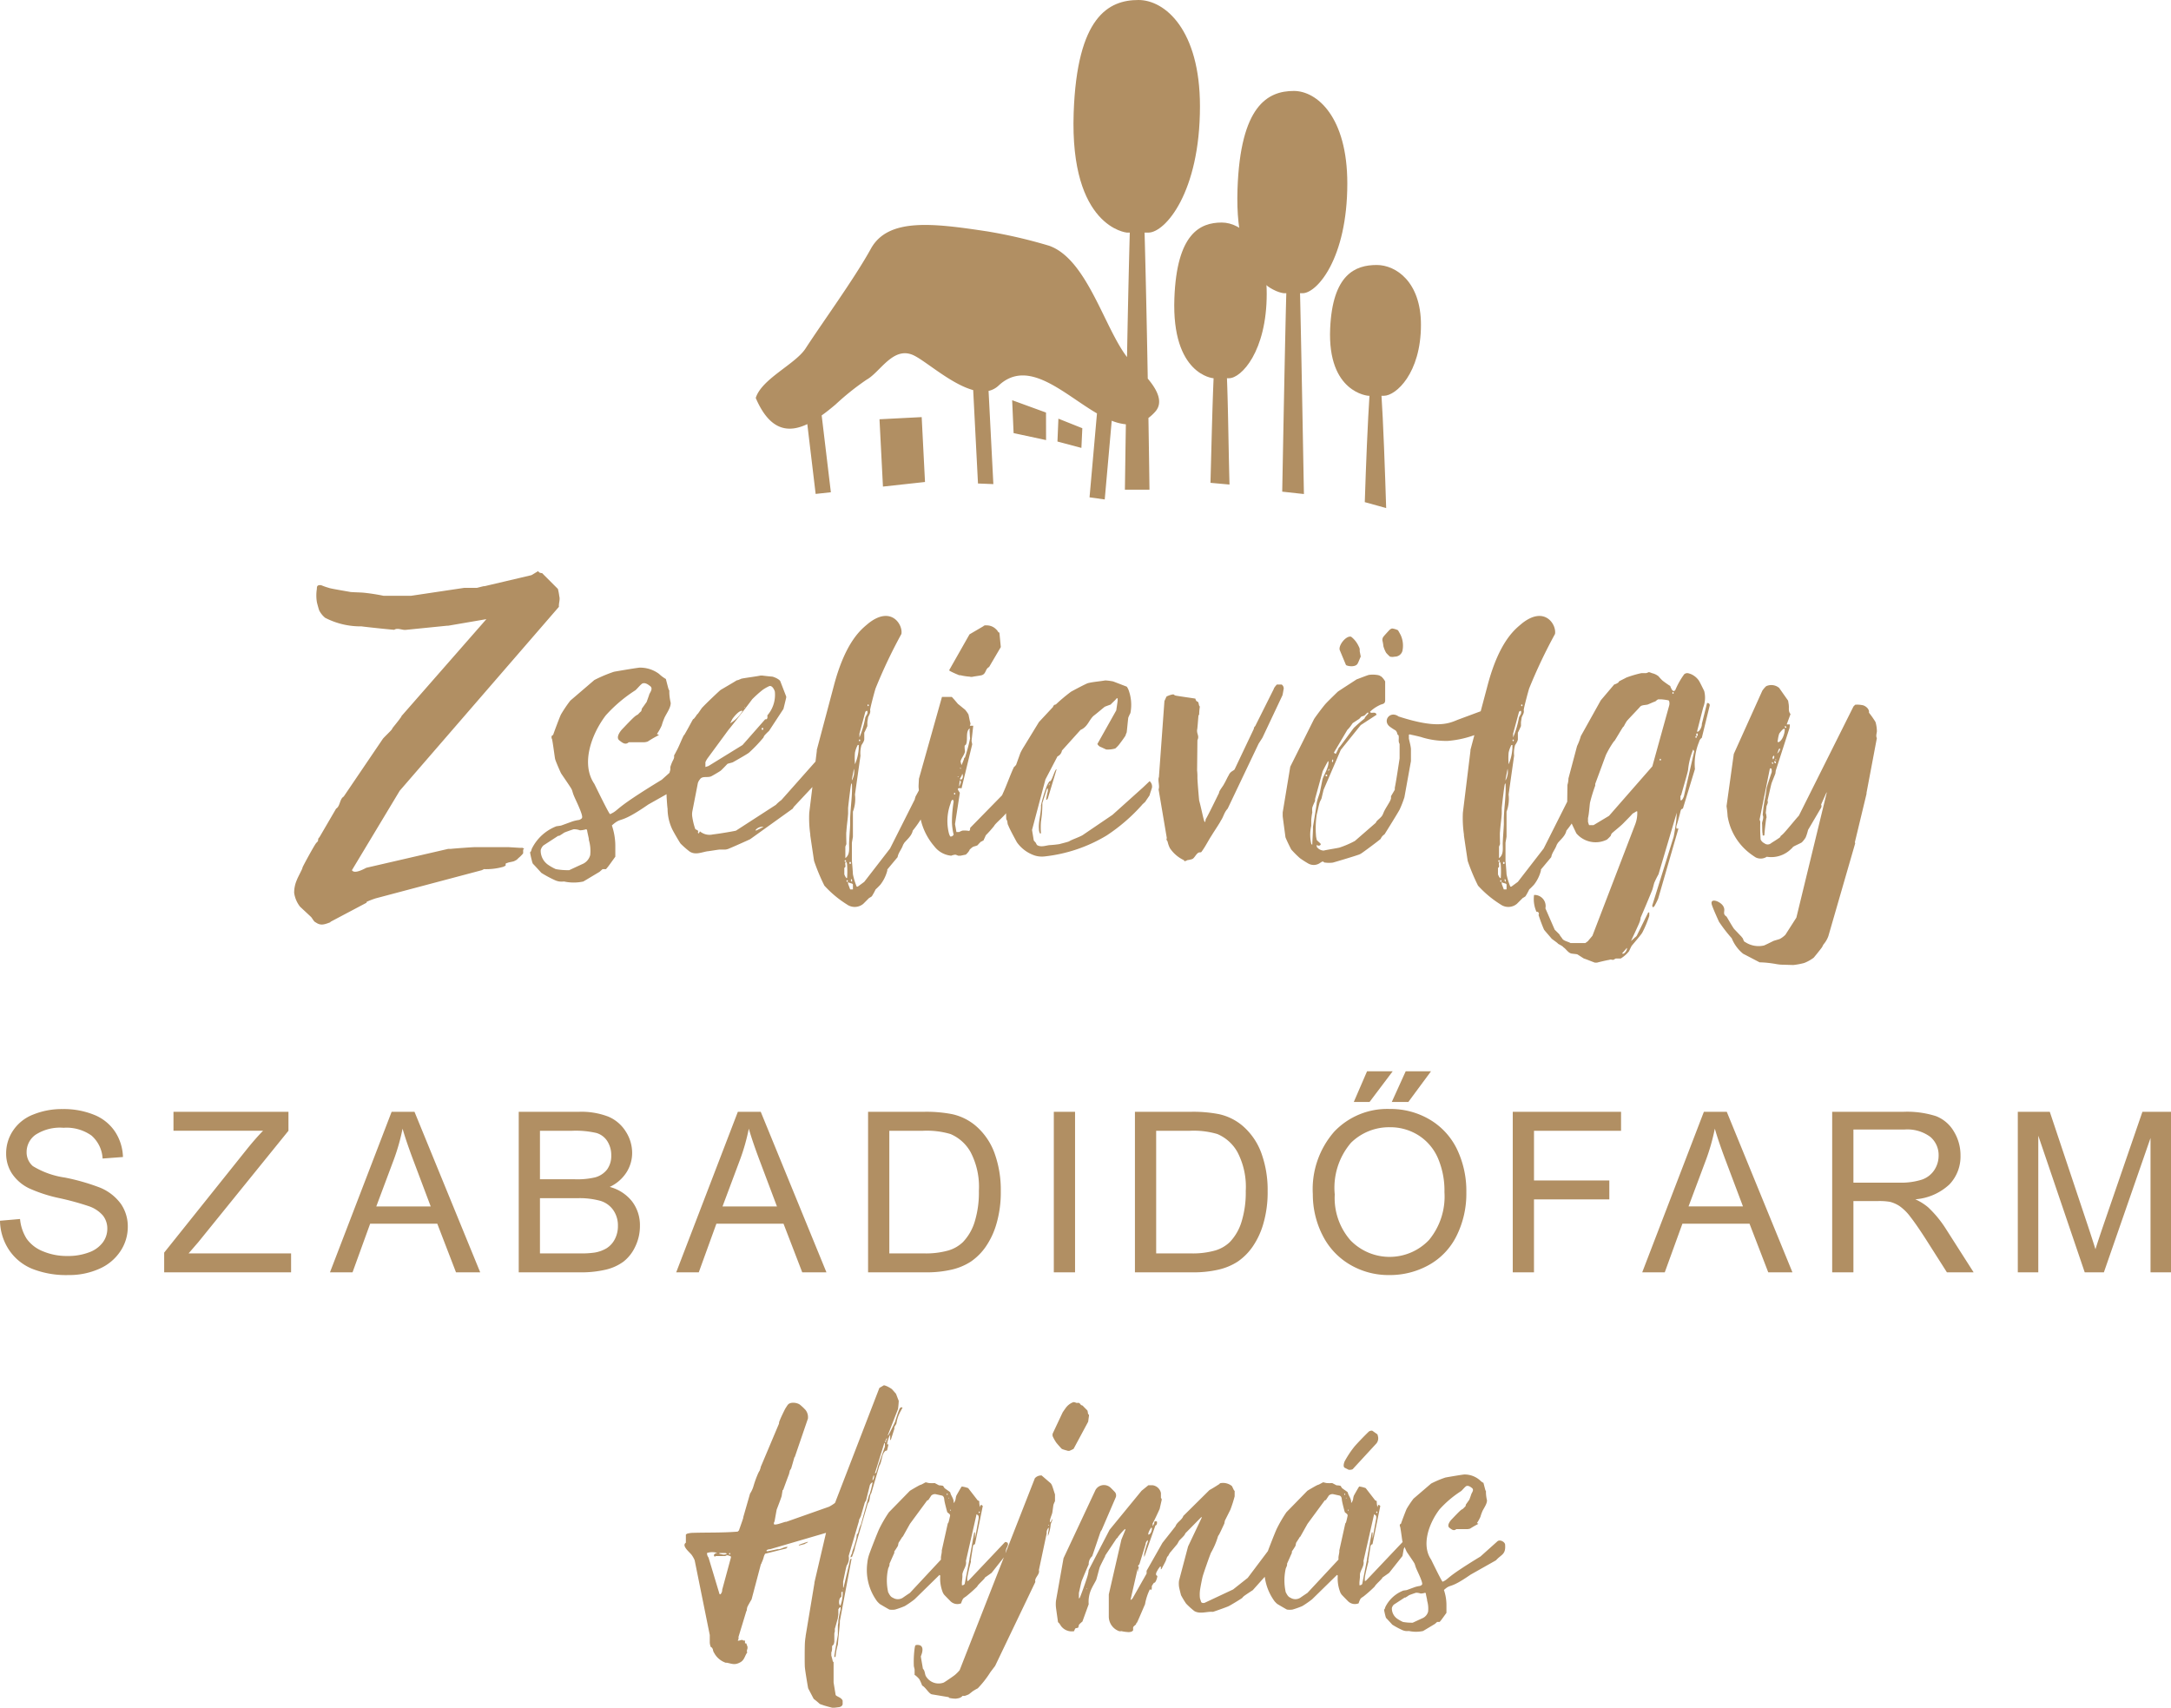 <svg xmlns="http://www.w3.org/2000/svg" xmlns:xlink="http://www.w3.org/1999/xlink" id="Layer_1" data-name="Layer 1" viewBox="0 0 145.219 114.24"><defs><style>.cls-1{fill:none;}.cls-2{clip-path:url(#clip-path);}.cls-3{fill:#b18f63;}</style><clipPath id="clip-path"><rect class="cls-1" x="0.001" width="145.218" height="114.24"></rect></clipPath></defs><g class="cls-2"><path class="cls-3" d="M136.342,85.113V75.973l3.106,9.141h1.281l3.12-8.987v8.987h1.37V74.375h-1.912l-2.571,7.472q-.388,1.135-.571,1.721-.161-.526-.513-1.589l-2.541-7.604h-2.139V85.113Zm-12.366-9.551h3.399a2.587,2.587,0,0,1,1.746.491,1.595,1.595,0,0,1,.554,1.252,1.75,1.75,0,0,1-.286.963,1.62,1.62,0,0,1-.835.645,4.599,4.599,0,0,1-1.524.201h-3.054Zm0,9.551V80.346h1.647a4.264,4.264,0,0,1,.791.051,2.096,2.096,0,0,1,.648.286,3.228,3.228,0,0,1,.723.717q.401.513,1.024,1.48l1.421,2.234h1.787L130.151,82.19a7.38,7.38,0,0,0-1.18-1.428,3.605,3.605,0,0,0-.857-.534,3.75,3.75,0,0,0,2.286-.997,2.699,2.699,0,0,0,.739-1.926,3.044,3.044,0,0,0-.446-1.618,2.387,2.387,0,0,0-1.194-1.022,6.344,6.344,0,0,0-2.183-.29h-4.761V85.113Zm-9.849-7.559a13.789,13.789,0,0,0,.578-2.052q.249.873.762,2.228l1.121,2.974h-3.641Zm-2.77,7.559,1.18-3.252h4.489l1.253,3.252h1.618L115.504,74.375h-1.531l-4.124,10.738Zm-8.748,0V80.235h5.039V78.969H102.61V75.644h5.823V74.375H101.189V85.113ZM94.204,73.717l1.516-2.051H94.027l-.93,2.051Zm-2.594,0,1.547-2.051H91.442l-.886,2.051Zm-1.24,2.728a3.63,3.63,0,0,1,2.596-1.037,3.518,3.518,0,0,1,1.916.539,3.409,3.409,0,0,1,1.296,1.516,5.503,5.503,0,0,1,.442,2.288,4.562,4.562,0,0,1-1.035,3.201,3.642,3.642,0,0,1-5.26.011,4.301,4.301,0,0,1-1.043-3.058,4.626,4.626,0,0,1,1.088-3.46m-1.938,6.119a4.717,4.717,0,0,0,1.809,1.999,5.067,5.067,0,0,0,2.711.733,5.34,5.34,0,0,0,2.606-.662,4.505,4.505,0,0,0,1.868-1.952,6.325,6.325,0,0,0,.658-2.922,6.459,6.459,0,0,0-.625-2.883,4.653,4.653,0,0,0-1.82-1.981,5.142,5.142,0,0,0-2.682-.71,4.88,4.88,0,0,0-3.705,1.512,5.838,5.838,0,0,0-1.437,4.187,6.048,6.048,0,0,0,.616,2.681M77.336,75.644h2.257a5.588,5.588,0,0,1,1.838.219,2.786,2.786,0,0,1,1.344,1.212,4.997,4.997,0,0,1,.554,2.59,6.629,6.629,0,0,1-.283,2.069,3.383,3.383,0,0,1-.786,1.358,2.397,2.397,0,0,1-.964.557,5.562,5.562,0,0,1-1.666.198h-2.293Zm2.453,9.47a7.312,7.312,0,0,0,1.726-.183,3.999,3.999,0,0,0,1.282-.539,3.886,3.886,0,0,0,.978-.975,5.251,5.251,0,0,0,.732-1.563,7.49,7.49,0,0,0,.286-2.167,7.211,7.211,0,0,0-.422-2.553,4.38,4.38,0,0,0-1.27-1.836,3.644,3.644,0,0,0-1.575-.768,9.02,9.02,0,0,0-1.91-.154H75.916V85.113ZM71.911,74.375H70.49V85.112h1.421ZM59.487,75.644h2.256a5.588,5.588,0,0,1,1.838.219,2.789,2.789,0,0,1,1.344,1.212,5.003,5.003,0,0,1,.553,2.59,6.647,6.647,0,0,1-.282,2.069,3.39,3.39,0,0,1-.787,1.358,2.396,2.396,0,0,1-.963.557,5.57,5.57,0,0,1-1.667.198h-2.292Zm2.453,9.47a7.309,7.309,0,0,0,1.725-.183,3.994,3.994,0,0,0,1.282-.539,3.888,3.888,0,0,0,.978-.975,5.239,5.239,0,0,0,.732-1.563,7.473,7.473,0,0,0,.286-2.167,7.212,7.212,0,0,0-.421-2.553,4.381,4.381,0,0,0-1.271-1.836,3.647,3.647,0,0,0-1.575-.768,9.02,9.02,0,0,0-1.911-.154H58.066V85.113ZM49.509,77.555a13.672,13.672,0,0,0,.579-2.052q.249.873.762,2.228l1.12,2.974H48.33Zm-2.768,7.559L47.92,81.861h4.49l1.252,3.252h1.619L50.886,74.375H49.355L45.232,85.113Zm-10.623-4.959h2.483a5.261,5.261,0,0,1,1.571.18,1.62,1.62,0,0,1,.854.622A1.788,1.788,0,0,1,41.333,82a1.875,1.875,0,0,1-.212.905,1.548,1.548,0,0,1-.542.596,2.283,2.283,0,0,1-.82.293,5.992,5.992,0,0,1-.967.053H36.118Zm0-4.511h2.146a6.151,6.151,0,0,1,1.634.149,1.297,1.297,0,0,1,.732.557,1.722,1.722,0,0,1,.257.941,1.544,1.544,0,0,1-.275.938,1.51,1.51,0,0,1-.817.535,5.18,5.18,0,0,1-1.355.124H36.118Zm2.674,9.47a7.123,7.123,0,0,0,1.732-.18A3.269,3.269,0,0,0,41.7,84.402a2.732,2.732,0,0,0,.787-.999A3.147,3.147,0,0,0,42.805,82a2.611,2.611,0,0,0-.523-1.626,2.806,2.806,0,0,0-1.498-.974,2.663,2.663,0,0,0,1.128-.983,2.43,2.43,0,0,0,.373-1.296,2.646,2.646,0,0,0-.421-1.417A2.544,2.544,0,0,0,40.7,74.701a4.999,4.999,0,0,0-1.974-.326H34.698V85.113ZM26.349,77.555a13.722,13.722,0,0,0,.579-2.052q.249.873.762,2.228l1.12,2.974H25.17Zm-2.768,7.559L24.76,81.861h4.49l1.252,3.252h1.619L27.726,74.375h-1.53l-4.124,10.738Zm-4.11,0V83.847h-6.856l.652-.755,6.028-7.448V74.375H11.604v1.268h5.992q-.528.541-1.114,1.274l-5.5,6.877v1.319ZM.59,83.594a3.424,3.424,0,0,0,1.545,1.277,6.178,6.178,0,0,0,2.443.425A4.918,4.918,0,0,0,6.647,84.875a3.228,3.228,0,0,0,1.41-1.179,2.922,2.922,0,0,0,.491-1.615,2.665,2.665,0,0,0-.447-1.527A3.266,3.266,0,0,0,6.717,79.458a14.26,14.26,0,0,0-2.377-.684,5.639,5.639,0,0,1-2.142-.766,1.218,1.218,0,0,1-.418-.952,1.419,1.419,0,0,1,.59-1.14,3.005,3.005,0,0,1,1.878-.472,2.889,2.889,0,0,1,1.872.52,2.197,2.197,0,0,1,.743,1.537L8.225,77.4a3.254,3.254,0,0,0-.527-1.692,3.035,3.035,0,0,0-1.402-1.131A5.392,5.392,0,0,0,4.19,74.192a5.09,5.09,0,0,0-1.97.367A2.85,2.85,0,0,0,.872,75.633a2.719,2.719,0,0,0-.461,1.518,2.442,2.442,0,0,0,.377,1.337,2.895,2.895,0,0,0,1.146,1,9.792,9.792,0,0,0,2.073.67,18.679,18.679,0,0,1,1.911.524,2.17,2.17,0,0,1,.967.633,1.402,1.402,0,0,1,.293.883,1.535,1.535,0,0,1-.304.919,1.983,1.983,0,0,1-.926.663,3.951,3.951,0,0,1-1.436.241,4.098,4.098,0,0,1-1.648-.318,2.424,2.424,0,0,1-1.08-.835,2.953,2.953,0,0,1-.443-1.322L0,81.663a3.628,3.628,0,0,0,.59,1.931"></path><path class="cls-3" d="M93.844,108.501a2.383,2.383,0,0,1-.388-.219.839.839,0,0,1-.353-.707.459.459,0,0,1,.135-.235l.723-.471h.051a2.68,2.68,0,0,0,.235-.152c.067-.033.403-.15.472-.168a.805.805,0,0,1,.303.051h.033a1.067,1.067,0,0,0,.27-.051.076.076,0,0,1,.05.051c0,.051.066.319.084.421v.051a1.91,1.91,0,0,1,.068.74.666.666,0,0,1-.338.421c-.185.084-.655.303-.69.319a3.25,3.25,0,0,1-.656-.051m.403.607a2.22,2.22,0,0,0,.942,0c.119-.067.674-.404.791-.472.018-.017.136-.117.151-.135h.169s.067-.084.084-.1c.118-.151.353-.488.37-.505V107.34a3.116,3.116,0,0,0-.168-.976c.522-.472.304,0,1.784-1.027l1.699-.959c.353-.403.674-.371.607-1.077-.051-.184-.37-.337-.522-.184l-1.127,1.009c-2.491,1.515-2.019,1.448-2.524,1.684-.017,0-.051,0-.774-1.482-.656-.959-.168-2.39.556-3.349A7.025,7.025,0,0,1,97.731,99.75c.035-.017.254-.27.287-.287.117-.134.303-.033.403.051.202.118.067.286,0,.422-.017.066-.118.336-.134.387-.018.017-.202.286-.219.303s-.034.134-.051.151a1.247,1.247,0,0,0-.151.151.969.969,0,0,0-.136.084c-.15.118-.555.556-.621.622-.102.102-.338.404-.17.557.152.118.304.252.472.101h.741a.689.689,0,0,0,.185-.034,6.261,6.261,0,0,1,.556-.319l-.101-.051a2.595,2.595,0,0,0,.235-.421,2.759,2.759,0,0,1,.117-.336c.067-.185.338-.521.32-.774a2.46,2.46,0,0,1-.068-.505V99.75c-.016,0-.049-.101-.049-.101-.018-.068-.102-.389-.119-.455-.135-.05-.234-.185-.336-.252a1.547,1.547,0,0,0-.959-.304c-.287.033-1.162.186-1.246.202a6.737,6.737,0,0,0-.959.404L94.55,100.254a6.88,6.88,0,0,0-.454.674c-.066.135-.337.858-.387,1.01-.102.017-.084.151-.051.201.051.236.135.927.152.978a7.345,7.345,0,0,0,.285.689c.051.084.488.706.522.791.017.017.084.27.101.286.033.117.488.993.404,1.11,0,.034-.118.101-.152.101a2.01,2.01,0,0,0-.303.068c-.05.017-.505.184-.555.202-.034.017-.254.033-.27.05a2.246,2.246,0,0,0-1.162,1.061c-.033.051-.033.169-.101.201a4.354,4.354,0,0,0,.101.455c0,.033.034.084.034.102.118.118.404.436.421.454a5.788,5.788,0,0,0,.656.353.883.883,0,0,0,.219.067,1.113,1.113,0,0,0,.235,0M89.94,98.184c.033.017.235.117.269.135.051.017.253,0,.286-.051l1.582-1.717a.545.545,0,0,0,.085-.505.229.229,0,0,0-.034-.101c-.051-.034-.286-.202-.337-.236a.33.33,0,0,0-.22.051c-.168.151-.891.893-1.025,1.077a6.649,6.649,0,0,0-.605.926c-.035.084-.119.337,0,.421m.017,1.733c.032,0,.032.084,0,.084a.042.042,0,0,1,0-.084m.084.27c.034.017.034.033,0,.051-.017,0-.017-.051,0-.051m.135.791a.063.063,0,0,1,0,.101c-.017.017-.017-.118,0-.101m1.918.135c.052,0,.052.101,0,.101-.05,0-.05-.101,0-.101m-1.161,4.746c0-.034.034-.337.034-.37v-.186c.05-.303.304-.555.235-.875l.707-3.112c0-.018.033-.018.033,0a.665.665,0,0,1,.102.084.529.529,0,0,1,0,.234l-.236,1.296v-.42h-.05l-.319,1.768v.05l-.32,1.633a.198.198,0,0,1-.186.084Zm-4.611,1.025c-.168-.066-.235-.218-.319-.37a3.583,3.583,0,0,1,0-1.581c.017-.067.118-.22.084-.32l.337-.757c-.018,0-.018-.067,0-.084l.033-.052c.051-.066.185-.285.202-.318,0-.018.034-.169.034-.186.017-.032.185-.286.234-.37a.076.076,0,0,1,.051-.05l.472-.842.034-.05,1.127-1.532a.44.44,0,0,0,.084-.033c.017-.034.168-.253.185-.287a.355.355,0,0,1,.286-.101c.067.017.387.085.454.101.152.085.117.236.152.371.017.118.15.64.185.74.067.068.202.118.184.236-.017.084-.084.387-.101.421,0,.016-.034.084-.052.084l-.402,1.816c.016.202-.085.388-.051.606l-2.087,2.239c-.034.016-.352.234-.472.318a.613.613,0,0,1-.656,0m-.875.421c.084.052.539.32.64.37a1.302,1.302,0,0,0,.37,0,5.772,5.772,0,0,0,.656-.234,6.703,6.703,0,0,0,.656-.455l1.666-1.632.051.05a2.519,2.519,0,0,0,.185,1.162.448.448,0,0,1,.051.084c.084.1.42.436.454.471a.654.654,0,0,0,.706.135,1.297,1.297,0,0,1,.135-.319,1.242,1.242,0,0,1,.186-.136,8.924,8.924,0,0,0,.74-.655c.018-.018.084-.136.102-.136.033-.05.336-.336.37-.387.017,0,.05-.067.05-.084l.455-.32.892-1.127c.017-.067.067-.387.084-.455.033-.134.168-.269.101-.421-.017-.032-.151-.084-.185-.05l-2.424,2.559-.085.051a.829.829,0,0,1,0-.286c.017-.152.184-.859.236-1.027a.189.189,0,0,1,0-.135c.017-.134.118-.757.134-.875a.163.163,0,0,1,.135-.151l.522-2.558-.101-.084a.214.214,0,0,0-.084.184,2.01,2.01,0,0,1-.052-.318v-.102a.288.288,0,0,0-.101-.051l-.639-.824a2.004,2.004,0,0,0-.388-.101c-.034-.018-.051,0-.085.05-.084.135-.302.522-.318.555a.944.944,0,0,0-.051.236.837.837,0,0,1-.102.236h-.033c.033-.22-.135-.421-.202-.607a.327.327,0,0,0-.034-.101c-.033-.034-.336-.236-.369-.27-.018-.017-.084-.135-.102-.151a1.422,1.422,0,0,0-.27-.034c-.033-.017-.252-.134-.287-.151a2.585,2.585,0,0,1-.369,0c-.034,0-.219-.051-.236-.051-.033.017-.252.135-.285.152a.719.719,0,0,0-.135.05c-.169.085-.623.353-.64.371l-1.397,1.43a9.004,9.004,0,0,0-.656,1.128c-.117.252-.605,1.498-.689,1.768a2.396,2.396,0,0,0-.102.505,3.537,3.537,0,0,0,.656,2.558,1.938,1.938,0,0,0,.185.184m-8.633-4.729a1.263,1.263,0,0,1,.185-.37c.017-.017.05-.017.05,0,.034.118-.066.454-.234.454Zm8.381.791c.033,0,.033.084,0,.084a.042.042,0,0,1,0-.084m-12.471,2.928c0,.018-.034.018-.034,0-.017-.033.051-.033.034,0m2.322,2.828a2.244,2.244,0,0,0,.337.05c.118.018.37.018.421-.134a.687.687,0,0,1,0-.185c0-.034.169-.169.184-.186,0-.016.035-.084.035-.101a.075.075,0,0,0,.049-.05c.084-.168.439-1.011.522-1.195a3.759,3.759,0,0,1,.32-.993.065.065,0,0,1,.084.051.444.444,0,0,0,.05-.135v-.135a1.146,1.146,0,0,1,.152-.235c.101.05.234-.371.219-.472,0,.017-.034.017-.034,0-.101-.05-.034-.218,0-.27a1.863,1.863,0,0,1,.22-.337h.049v.186c.018,0,.052-.034.052-.034.05-.101.252-.471.269-.522.018-.017.084-.252.102-.269a.076.076,0,0,1,.05-.051c.017-.017.118-.219.135-.235.052-.051.421-.505.472-.556.017-.017.117-.201.135-.235.084-.118.387-.353.421-.505l1.06-1.077h.051l-.926,1.952-.606,2.289a1.55,1.55,0,0,0,0,.404c.017.117.117.505.135.571a6.344,6.344,0,0,0,.336.557,5.237,5.237,0,0,0,.557.504c.387.219.823.017,1.244.051.168-.051.875-.303,1.027-.37.15-.068.807-.472.925-.556a.659.659,0,0,1,.152-.151c.067-.051.471-.32.555-.37l1.161-1.296c.018-.034.253-.387.32-.505.084-.135,0-.152.135-.236l.707-1.212c.066-.117.168-.471.05-.555-.135-.101-.352-.303-.522-.152,0,.018-.033.136-.033.152-.033.05-.135.252-.151.269a4.016,4.016,0,0,1-.319.422,1.851,1.851,0,0,1-.101.185l-1.583,2.103-.977.774-1.9.892c-.051.018-.185.034-.236-.05-.017-.051-.084-.253-.084-.27a2.239,2.239,0,0,1,0-.472c.018-.184.151-.857.186-.976.066-.236.453-1.347.555-1.582a5.068,5.068,0,0,0,.473-1.111l.032-.05c.034-.017.286-.573.388-.791,0-.017.033-.169.033-.186.034-.067.338-.673.37-.74a8.613,8.613,0,0,0,.286-.892v-.37a.078.078,0,0,1-.05-.051c-.017-.018-.118-.253-.136-.27a.94.94,0,0,0-.791-.185c-.017.017-.066.084-.101.084-.084.066-.505.319-.606.37l-1.75,1.733c-.084.27-.438.42-.521.69l-.875,1.109-1.06,1.869v.186l-.942,1.666a.354.354,0,0,1-.134.101l.488-2.138v.27c.017-.034.049-.27.066-.319l-.05-.085a.173.173,0,0,1,.084-.101l.421-1.347a.373.373,0,0,1,.15-.286v.101a7.012,7.012,0,0,0-.235.791.565.565,0,0,0,0,.236l.741-2.104c.117-.032.117-.185.101-.269a.236.236,0,0,0-.151,0c-.017,0-.033.118-.033.135-.018.033-.084.151-.102.185v-.185c.084-.135.404-.825.471-.977,0-.017.102-.438.136-.606v-.051l-.052-.084v-.32a.661.661,0,0,0-.555-.521H76.813l-.455.371-2.137,2.607-1.397,2.693a2.336,2.336,0,0,1-.101.471c-.118.388-.471,1.364-.505,1.397l-.05.034v-.37c.033-.136.151-.691.185-.791.067-.169.387-.943.471-1.111a.703.703,0,0,1,.235-.556l.555-1.632.085-.136.942-2.188a.369.369,0,0,0-.051-.319c-.05-.051-.27-.286-.337-.337a.572.572,0,0,0-.134-.084.649.649,0,0,0-.842.27l-2.137,4.561-.505,2.844a2.072,2.072,0,0,0,0,.455c.017.151.118.841.135.977.017.017.084.084.101.101,0,.017.084.118.084.135a.893.893,0,0,0,.892.37.839.839,0,0,1,.084-.185c.017-.018.185-.034.185-.052a.601.601,0,0,0,.051-.185,1.424,1.424,0,0,1,.235-.219l.421-1.161a2.034,2.034,0,0,1,.235-1.128c.017-.05.252-.454.27-.505.033-.084.201-.757.234-.841.018-.067.287-.59.32-.656a.318.318,0,0,0,.051-.135l.74-1.111.102-.102s.033-.084.051-.084a4.737,4.737,0,0,1,.369-.421.257.257,0,0,1,.084-.05v.05l-.268.657-.843,3.669v1.481a1.039,1.039,0,0,0,.691.976c.017.018.168,0,.184,0M71.106,96.956c.068.033.287.084.337.102h.084a2.39,2.39,0,0,0,.286-.136l.976-1.817s.034-.27.051-.37v-.102l-.051-.032c-.016-.034-.033-.22-.05-.236-.017-.034-.253-.253-.32-.337-.017,0-.084-.033-.101-.033-.067-.068-.084-.135-.185-.152-.017,0-.118.018-.135,0-.016,0-.084-.032-.101-.032a.177.177,0,0,0-.134,0,1.09,1.09,0,0,0-.471.369c-.051.067-.202.286-.219.32l-.657,1.397a.36.36,0,0,0,0,.185,2.67,2.67,0,0,0,.236.42c.034.051.286.337.37.421a.443.443,0,0,0,.084.034m-.959,5.049c.034.018.034.05,0,.05a.025.025,0,1,1,0-.05M63.5,113.584a1.991,1.991,0,0,0,.421.05,1.439,1.439,0,0,0,.269-.05,1.533,1.533,0,0,0,.152-.084c0-.017.033-.051.033-.051h.152a2.164,2.164,0,0,0,.269-.102c.034-.017.253-.201.286-.219a3.208,3.208,0,0,1,.32-.185,6.511,6.511,0,0,0,.842-1.077c.05-.067.269-.354.319-.421l2.693-5.621c-.084-.286.32-.488.236-.791l.521-2.457a.481.481,0,0,1,.135-.387c.017.185-.067.37-.05.571a2.742,2.742,0,0,0,.185-.791c.033-.135.118-.219.101-.369l-.101.219h-.051c-.033-.152.118-.455.152-.607.017-.051.067-.487.084-.556a2.38,2.38,0,0,1,.101-.235v-.455c-.017-.032-.135-.436-.185-.555a.596.596,0,0,0-.101-.185l-.606-.522a.554.554,0,0,0-.455.186l-5.032,12.841a2.729,2.729,0,0,1-.319.319c-.101.084-.623.439-.741.506a.986.986,0,0,1-1.212-.454c-.067-.169-.05-.337-.185-.473-.017-.117-.118-.673-.135-.791v-.05a.436.436,0,0,0,.034-.084c.135-.37.118-.724-.37-.657l-.051.052c0,.017-.033.15-.033.184a6.651,6.651,0,0,0-.051,1.161c0,.034.051.219.051.236v.369a.22.22,0,0,1,.084.052,1.508,1.508,0,0,1,.235.234,3.276,3.276,0,0,1,.186.421c.235.118.454.556.656.589l1.111.186Zm-.134-13.666c.033,0,.033.084,0,.084a.042.042,0,0,1,0-.084m.084.27c.033.017.033.033,0,.051-.017,0-.017-.051,0-.051m.134.791a.062.062,0,0,1,0,.101c-.016.017-.016-.118,0-.101m1.919.135c.051,0,.051.101,0,.101s-.05-.101,0-.101m-1.161,4.746c0-.034.033-.337.033-.37v-.186c.051-.303.303-.555.236-.875l.707-3.112c0-.018.034-.018.034,0a.678.678,0,0,1,.101.084.588.588,0,0,1,0,.234l-.236,1.296v-.42h-.051l-.319,1.768v.05l-.32,1.633a.198.198,0,0,1-.185.084ZM59.73,106.885c-.168-.066-.235-.218-.319-.37a3.554,3.554,0,0,1,0-1.581c.016-.067.117-.22.084-.32l.336-.757c-.017,0-.017-.067,0-.084l.034-.052c.05-.066.185-.285.202-.318,0-.018.034-.169.034-.186.016-.032.185-.286.235-.37a.076.076,0,0,1,.051-.05l.471-.842.034-.05,1.127-1.532a.426.426,0,0,0,.084-.033c.017-.034.169-.253.185-.287a.359.359,0,0,1,.287-.101c.067.017.387.085.454.101.151.085.118.236.151.371.017.118.152.64.186.74.067.068.202.118.185.236-.017.084-.084.387-.101.421,0,.016-.034.084-.051.084l-.404,1.816c.017.202-.084.388-.05.606l-2.087,2.239c-.034.016-.353.234-.471.318a.614.614,0,0,1-.657,0m-.875.421c.084.052.539.32.64.37a1.3,1.3,0,0,0,.37,0,5.772,5.772,0,0,0,.656-.234,6.593,6.593,0,0,0,.657-.455l1.666-1.632.05.05a2.52,2.52,0,0,0,.186,1.162.526.526,0,0,1,.05.084c.084.1.421.436.454.471a.655.655,0,0,0,.707.135,1.279,1.279,0,0,1,.135-.319,1.239,1.239,0,0,1,.185-.136,9.203,9.203,0,0,0,.741-.655c.016-.018.084-.136.101-.136.033-.05.336-.336.37-.387.017,0,.05-.067.05-.084l.455-.32.892-1.127c.017-.067.067-.387.084-.455.034-.134.168-.269.101-.421-.017-.032-.152-.084-.185-.05l-2.424,2.559-.084.051a.805.805,0,0,1,0-.286c.017-.152.185-.859.236-1.027a.189.189,0,0,1,0-.135c.016-.134.117-.757.134-.875a.162.162,0,0,1,.135-.151l.522-2.558-.101-.084a.212.212,0,0,0-.084.184,2.055,2.055,0,0,1-.051-.318v-.102a.29.29,0,0,0-.101-.051l-.639-.824a1.981,1.981,0,0,0-.388-.101c-.033-.018-.05,0-.084.05-.084.135-.303.522-.32.555a1.016,1.016,0,0,0-.05.236.81.81,0,0,1-.101.236h-.034c.034-.22-.134-.421-.202-.607a.334.334,0,0,0-.033-.101c-.034-.034-.337-.236-.371-.27-.016-.017-.084-.135-.1-.151a1.417,1.417,0,0,0-.27-.034c-.033-.017-.252-.134-.286-.151a2.598,2.598,0,0,1-.37,0c-.034,0-.219-.051-.236-.051-.033.017-.252.135-.286.152a.706.706,0,0,0-.135.05c-.168.085-.622.353-.639.371l-1.397,1.43a8.71,8.71,0,0,0-.656,1.128c-.118.252-.606,1.498-.69,1.768a2.428,2.428,0,0,0-.101.505,3.532,3.532,0,0,0,.656,2.558,1.947,1.947,0,0,0,.185.184m.438-11.057a.063.063,0,0,1,.05-.034c0,.034-.05.169-.101.136a.183.183,0,0,1,.051-.102m-.051.135a.042.042,0,0,1,0,.084.042.042,0,0,1,0-.084m-.101.185.051-.051v.253l-.488,1.38v.05c-.034.101-.101.32-.101.32l-.084.05Zm-.774,2.373a1.348,1.348,0,0,1,.051-.185.044.044,0,0,1,.05-.051.498.498,0,0,1-.101.337ZM53.47,103.334l-.051.051H53.47c.067-.017.303-.084.336-.084.034-.033.236-.117.253-.151h-.068c-.151.051-.505.168-.521.185m-4.662.556c.05,0,.05.102,0,.102s-.051-.102,0-.102m-.69.051V103.89h.387c.017,0,.118.033.118.051a.414.414,0,0,1-.27.051c-.067-.017-.235-.051-.235-.051m8.246,2.406h.034v.018h-.034Zm-8.246.253-.724-2.406a.472.472,0,0,1-.101-.304,1.076,1.076,0,0,1,.69,0c-.353.033-.219.337-.101.202h.623l.118-.051h.033a.733.733,0,0,1,.236.084v.068l-.589,2.171c.033.101-.135.42-.185.235m8.011.656c-.017-.118,0-.353.151-.438v-.304l.084-.05a2.326,2.326,0,0,1-.134.908.025.025,0,1,1-.051,0c-.017,0-.05-.1-.05-.117m-1.111,6.799c.118.051.572.168.64.185h.151c.067,0,.269-.034.32-.034.101-.033.185-.05.235-.184v-.252c-.084-.236-.471-.286-.471-.404-.017-.102-.118-.707-.134-.825v-1.346l-.051-.051s-.067-.286-.101-.388v-.234c.034,0,.051-.186.051-.22v-.184l.101-.101a.809.809,0,0,0,.05-.186v-.556c0-.018.034-.134.034-.134v-.186c.033-.068.168-.623.202-.691v-.05c0-.017.033-.185.033-.219v-.336a.693.693,0,0,1,.101-.135H56.23v.135a5.598,5.598,0,0,0-.152.774v.101c0,.017-.033.185-.033.202v.639c-.034.186-.202,1.146-.236,1.38v.102c.034,0,.084-.018.084-.05a4.105,4.105,0,0,1,.152-.791c.016-.22.117-1.246.134-1.432v-.15l.774-4.107v-.05c-.067-.068-.134.234-.134.269l-.387,1.633-.034.051v-.421c.034-.151.185-.926.236-1.077a.832.832,0,0,0,.134-.64l.69-2.34v-.066c.017-.034.135-.27.135-.286.017-.084.219-.741.236-.825a.507.507,0,0,1,.101-.186l.252-1.026a.399.399,0,0,1,.101-.151c.017,0,.034-.051.084-.034a5.929,5.929,0,0,1-.185.741.114.114,0,0,1-.05.084l-.539,1.969a2.035,2.035,0,0,0-.185.539s-.067.151-.101.151a1.374,1.374,0,0,1-.051.37,6.803,6.803,0,0,1-.252.774c.017.135-.135.253-.101.388l.101-.068c0-.017.135-.353.168-.488.017,0,.017-.05,0-.05l.875-3.013c.186-.202.085-.471.236-.69l.539-1.834a.64.64,0,0,0,.084-.185c.033-.068.118-.505.151-.556a.638.638,0,0,1,.135-.22c.05-.066.118-.016.151-.084,0-.033.068-.269.084-.37v-.017l-.084.017v-.066a1.877,1.877,0,0,1,.135-.455c0-.05.05-.084.067-.118v.354l.051-.052.235-.739c-.05-.118.118-.236.135-.354a2.306,2.306,0,0,1,.202-.656c.017-.05.185-.337.202-.387-.168-.067-.202.101-.253.219-.033.067-.218.622-.235.707-.101.235-.421.875-.455.908l-.05.034.69-1.768a5.113,5.113,0,0,0,.05-.555c-.033-.068-.151-.388-.185-.472-.033-.033-.218-.252-.286-.319-.033-.017-.151-.101-.168-.101-.101-.068-.353-.169-.37-.136l-.286.169L55.893,100.44a.206.206,0,0,1-.084.134,2.896,2.896,0,0,1-.353.219l-2.862,1.01h-.05c-.034,0-.505.168-.589.168a.327.327,0,0,1-.185,0c-.017-.168.033-.117.05-.252.017-.085.118-.674.135-.74.034-.084.32-.825.337-.927,0-.05.05-.285.05-.352l.051-.05s.269-.741.387-1.044c0-.018.05-.185.05-.22,0-.017.101-.15.101-.185.017-.05.168-.572.185-.639,0,0,.017-.085.051-.102l.875-2.559A.782.782,0,0,0,53.89,94.33a3.435,3.435,0,0,0-.37-.352c-.185-.152-.656-.22-.825,0-.05.066-.168.252-.185.285-.05.102-.319.64-.353.774-.034.017-.051.184-.051.202l-1.228,2.912v.05a.533.533,0,0,0-.051.152,1.801,1.801,0,0,0-.134.252,7.234,7.234,0,0,0-.286.791,1.845,1.845,0,0,1-.236.521L49.716,101.5v.033c0,.034-.186.556-.27.792,0,.05-.05.084-.101.134-1.01.084-2.019.051-3.063.084a1.438,1.438,0,0,0-.303.051c-.033,0-.101.067-.101.067V103.2c-.319.218.286.656.404.841a1.707,1.707,0,0,1,.185.337l1.01,4.998v.505a.953.953,0,0,0,.051.253c0,.033.067.084.101.084a.111.111,0,0,0,.05.084.477.477,0,0,0,.034.151c0,.051.084.152.084.169a1.4,1.4,0,0,0,.74.607h.085c.387.084.538.168.908-.034.287-.168.287-.455.472-.673l-.051-.018a1.145,1.145,0,0,1,.051-.235v-.102c-.017-.05-.084-.234-.084-.234h-.085v-.186h-.117l-.034-.034c-.118-.034-.219.067-.337.034a.278.278,0,0,0,.051-.236l.522-1.717c.067-.101.016-.15.084-.319.033-.067.218-.403.269-.472l.623-2.356a.19.19,0,0,0,.05-.102,2.085,2.085,0,0,0,.152-.421.97.97,0,0,1,.084-.185l1.413-.353.101-.101c-.218-.018-.387.118-.589.15h-.101c-.067.018-.555.118-.639.136h-.084c-.051-.102.168-.136.235-.136l3.737-1.094-.775,3.316v.05l-.589,3.535v.033a3.852,3.852,0,0,0-.05.455c-.017.352-.017,1.497,0,1.614.034.337.202,1.313.219,1.397l.37.707a4.678,4.678,0,0,1,.404.337,1.303,1.303,0,0,0,.185.067"></path><path class="cls-3" d="M119.426,48.574c.069.022.092.138.023.114-.068,0-.092-.114-.023-.114m-.506.942a2.112,2.112,0,0,1,.092-.437,1.724,1.724,0,0,1,.207-.253c.023-.023.092-.092.162-.069.022.276-.162.828-.438.897a.108.108,0,0,1-.024-.139m.047.644c.022-.046.045-.092.114-.069a.554.554,0,0,1-.207.322,1.149,1.149,0,0,0,.093-.253m-.392.575a.157.157,0,0,1,.092-.185.217.217,0,0,1-.069.253.235.235,0,0,0-.022-.068m.207.068c.046,0,.046.046,0,.046-.046.023-.046-.068,0-.046m-.069.115c.069,0,.115.138.047.138s-.115-.138-.047-.138m-.16.069c.068.022.068.114.022.114-.046.023-.069-.138-.022-.114m.114,13.478a3.415,3.415,0,0,0,.483.069c.138,0,.713.022.805.022a4.663,4.663,0,0,0,.736-.138,2.744,2.744,0,0,0,.621-.345c.046-.046.436-.529.552-.69.022-.022.092-.184.114-.207a1.795,1.795,0,0,0,.322-.552l1.795-6.21-.023-.069.781-3.243v-.068l.691-3.657c-.093-.161.022-.391,0-.506a2.192,2.192,0,0,0-.093-.575,6.129,6.129,0,0,0-.436-.621c.045-.253-.254-.482-.461-.506a1.679,1.679,0,0,0-.459-.024l-.115.115-3.657,7.314c-.046.022-.713.851-1.013,1.173a1.644,1.644,0,0,1-.207.184.234.234,0,0,1-.022.069c-.138.115-.598.391-.621.414a.345.345,0,0,1-.437,0,.545.545,0,0,1-.254-.253,10.736,10.736,0,0,1-.022-1.196c0-.022-.046-.115-.046-.138l.689-3.427.115.022v.069a.48.48,0,0,1,0,.184c-.046.115-.299.897-.322.989-.022.069-.068.529-.092.575,0,.022,0,.115-.022.138a9.244,9.244,0,0,0-.161,1.15c.092.161-.023.368-.046.552.022.069,0,.643.046.713-.023.069,0,.092.068.115l.047-.046c0-.185.092-.943.115-1.081,0-.023.045-.115.022-.139a.965.965,0,0,0-.046-.253c0-.046.046-.367.046-.436.022-.115.138-.253.069-.392.046-.184.23-1.034.275-1.173.023-.068.23-.574.254-.644,0-.023.022-.161.022-.185l.92-2.852s.022-.138.022-.184V48.459h-.207l.254-.691c-.161-.184-.092-.391-.115-.574,0-.069-.046-.3-.046-.322l-.599-.852a.814.814,0,0,0-.873-.114,1.685,1.685,0,0,0-.254.299l-1.908,4.231-.483,3.474v.046a6.306,6.306,0,0,1,.069.644,3.928,3.928,0,0,0,1.518,2.508c.023.022.322.23.368.253a.756.756,0,0,0,.735-.047,1.89,1.89,0,0,0,1.656-.552c.024,0,.092-.115.115-.115.046-.046.529-.253.575-.299a1.77,1.77,0,0,0,.253-.321,3.208,3.208,0,0,0,.161-.507l.851-1.448a.245.245,0,0,0,.024-.253l.367-.828v.068l-2.023,8.326-.736,1.15a1.683,1.683,0,0,1-.367.275c-.047.024-.392.115-.438.139s-.552.275-.621.299a1.616,1.616,0,0,1-1.265-.23c-.093-.022-.115-.16-.161-.253-.023-.022-.092-.114-.092-.114-.047-.047-.438-.461-.483-.507-.092-.114-.436-.713-.506-.827-.321-.207-.046-.368-.207-.667-.161-.346-.989-.667-.759-.069.092.275.438,1.035.46,1.081a10.063,10.063,0,0,0,.851,1.103,2.583,2.583,0,0,0,.76,1.035l1.103.575a6.847,6.847,0,0,1,.966.092m-6.762-18.17a.058.058,0,0,1,0,.115c-.046,0-.046-.115,0-.115m1.61,2.76c.068,0,.068.185,0,.185s-.069-.185,0-.185m-.069.185a.057.057,0,0,1,0,.114c-.046,0-.046-.114,0-.114m-2.392,1.518c.068,0,.068.115,0,.115-.047,0-.047-.115,0-.115m1.356,2.507c0-.022.022-.068.046-.068.069-.276.414-1.427.46-1.68a4.717,4.717,0,0,1,.345-1.38l.069.115-.691,3.013c-.022.069-.137.346-.23.253Zm-6.186,1.726v-.276c.068-.23.115-.966.138-1.035a10.626,10.626,0,0,1,.345-1.127v-.115l.713-1.932a6.622,6.622,0,0,1,.461-.805s.092-.139.114-.139c.069-.092.483-.805.552-.896a.105.105,0,0,1,.069-.069,3.125,3.125,0,0,1,.207-.368c.114-.138.759-.805.897-.966.114-.115.367-.092.506-.138.068-.024.414-.184.506-.207a.942.942,0,0,1,.184-.138H111.1a3.911,3.911,0,0,1,.507.068s.046.046.046.069a.549.549,0,0,1,0,.276l-1.127,4.07-2.898,3.312-1.035.621h-.299a1.908,1.908,0,0,1-.068-.207m2.599,8.418c.046.115-.184.482-.322.368Zm-2.875.713c.092.022.599.23.735.275h.139c.068-.022.736-.184.828-.184.023-.046.231,0,.253,0s.161-.092.185-.092h.321a2.191,2.191,0,0,0,.552-.483c.024-.046.161-.345.184-.368.07-.092.668-.781.714-.896a7.176,7.176,0,0,0,.46-1.105v-.23H110.25l-.759,1.541a.385.385,0,0,1-.139.138,2.571,2.571,0,0,1-.252.23c.092-.207.506-1.081.574-1.266a1.117,1.117,0,0,0,.069-.299c.115-.253.667-1.563.782-1.863.023-.046.115-.437.138-.482a5.682,5.682,0,0,1,.276-.552l1.219-4.117c0,.068-.023.345-.023.414-.022.299-.16,1.104-.184,1.195l-1.426,4.577c-.023.069.023.093.068.161,0-.022.047-.092.069-.092a5.276,5.276,0,0,0,.253-.506l1.357-4.692h-.139v-.161c.047-.114.23-.781.276-.988.022-.093.046-.161.161-.185l.805-2.644a3.812,3.812,0,0,1,.276-1.817.455.455,0,0,1,.185-.276l.528-2.161c.022-.139-.161-.207-.185-.139l-.344,1.38c.022.185-.185.575-.322.507l.414-1.61a1.814,1.814,0,0,0,.068-1.105c-.046-.092-.299-.62-.367-.713a1.27,1.27,0,0,0-.507-.414c-.184-.068-.299-.114-.46,0a5.177,5.177,0,0,0-.598,1.058c-.161.207-.276-.115-.322-.207a.103.103,0,0,0-.068-.092c-.047-.023-.438-.3-.483-.346a3.2,3.2,0,0,1-.253-.275,1.089,1.089,0,0,0-.438-.207,1.047,1.047,0,0,0-.207-.069,1.538,1.538,0,0,1-.184.069H109.79a7.248,7.248,0,0,0-1.012.299c-.023.022-.368.184-.482.253,0,0-.047.092-.07.092a.839.839,0,0,1-.252.115l-.897,1.058-1.334,2.393a3.962,3.962,0,0,1-.253.667l-.575,2.162a1.571,1.571,0,0,1-.069.436l-.022,1.726a1.788,1.788,0,0,0,.069.299c.045.161.459,1.035.552,1.219a1.692,1.692,0,0,0,2.047.414,2.779,2.779,0,0,0,.253-.253.489.489,0,0,1,.068-.161c.277-.253.599-.483.852-.759.046-.046.482-.483.529-.553.023-.022.207-.114.253-.16h.069a2.133,2.133,0,0,1-.139.874l-2.852,7.429c0,.022-.23.276-.299.368a1.932,1.932,0,0,1-.185.138h-.989c-.138-.092-.459-.138-.552-.299-.022-.046-.184-.23-.184-.276-.046-.046-.276-.275-.322-.322l-.621-1.426a.745.745,0,0,0-.759-.896,2.091,2.091,0,0,0,.161,1.127.133.133,0,0,1,.138.207,10.507,10.507,0,0,0,.368.988c.046.069.414.483.506.599.046.046.345.253.392.299l.045.046c.023.023.322.161.346.23.184.114.299.345.506.414.046.022.414.046.438.068.045.023.391.253.436.276m-4.163-16.997c.068,0,.068.115,0,.115-.046,0-.046-.115,0-.115m-.575,1.955.392-1.449c.022-.046.092-.092.138-.069.046.207-.069.253-.138.438a6.403,6.403,0,0,1-.392,1.334Zm0,.391a.058.058,0,0,1,0,.115c-.046,0-.046-.115,0-.115m-.299.874a1.957,1.957,0,0,1,.185-.506h.068v.207a3.187,3.187,0,0,1-.253,1.081,4.561,4.561,0,0,1,0-.782m-.207,1.794c.022-.114.115-.598.138-.713a1.168,1.168,0,0,1-.138.782Zm-.436,4.508c0-.022.068-.16.068-.184,0-.092-.023-.759,0-.828.024-.414.092-.805.115-1.219v-.368c.046-.46.184-1.587.207-1.587l.046-.069c.046.782-.092,1.564-.114,2.347v.391c0,.115-.07,1.081-.07,1.196-.022.368.093.828-.252,1.081Zm0,.897c.068,0,.068.115,0,.115a.058.058,0,0,1,0-.115m.322.115c.068,0,.068.138,0,.138-.07,0-.07-.138,0-.138m-.392.828V58.05c.185-.046-.046-.345.138-.391a.53.53,0,0,1,.047.184,5.975,5.975,0,0,1,0,.897h-.047a.813.813,0,0,1-.138-.253m.185.391c.068,0,.068.115,0,.115-.047,0-.047-.115,0-.115m.275.046c-.023,0-.023-.092,0-.115.068.023.068.115.046.184,0,0-.046-.046-.046-.069m-.207.207v-.138c.068.115.299.068.322.184v.322H100.59s-.093-.253-.139-.368m-.068,1.38a.896.896,0,0,0,1.08-.046c.047-.046.346-.345.391-.391a1.265,1.265,0,0,0,.185-.115,4.661,4.661,0,0,0,.253-.46,4.353,4.353,0,0,0,.322-.322,2.572,2.572,0,0,0,.46-.942V58.165l.691-.828c.045-.299.275-.529.367-.828a.693.693,0,0,0,.069-.115c.207-.253.506-.482.575-.827a7.162,7.162,0,0,0,.689-1.013,7.863,7.863,0,0,0,.322-.966s.046-.483.069-.691c.022-.16-.161-.345-.322-.391a.146.146,0,0,0-.185.069c-.068.115-.321.598-.391.713,0,.022-.046.138-.046.184l-1.655,3.289-1.726,2.231-.436.321h-.069a4.619,4.619,0,0,1-.253-.827c0-.069-.047-.691-.069-.897V56.394c0-.046.069-.391.069-.436V54.301a2.449,2.449,0,0,0,.138-1.149l.368-2.6a1.843,1.843,0,0,1,.068-.713,1.306,1.306,0,0,0,.115-.184.595.595,0,0,0,.069-.184v-.46c.022-.022.185-.391.207-.436v-.253c0-.046.046-.276.046-.322.068-.185.184-.299.139-.506.022-.207.299-1.242.367-1.449a34.706,34.706,0,0,1,1.725-3.634c.115-.621-.689-1.933-2.23-.69-.368.322-1.473,1.081-2.277,4.117l-1.149,4.324V50.23L97.852,54.37a7.666,7.666,0,0,0,.07,1.449v.068c.068.483.252,1.702.252,1.702a13.315,13.315,0,0,0,.691,1.656,7.139,7.139,0,0,0,1.518,1.265m-7.66-16.836a2.481,2.481,0,0,0,.254.253.739.739,0,0,0,.322,0,.525.525,0,0,0,.506-.368,1.698,1.698,0,0,0-.115-1.081c-.024-.046-.161-.299-.184-.321a1.278,1.278,0,0,0-.392-.115.415.415,0,0,0-.185.115c-.045.046-.321.345-.391.436a.358.358,0,0,0-.068.253,2.903,2.903,0,0,1,.068.392,2.005,2.005,0,0,0,.184.437m-2.668.828c.207.092.644.115.76-.115.068-.115.183-.437.207-.46,0-.022-.069-.345-.069-.368v-.138a.588.588,0,0,0-.069-.184,1.692,1.692,0,0,0-.506-.644c-.345-.092-.873.599-.759.897l.392.942c0,.023.045.069.045.069m-.828,5.842.897-1.518a1.791,1.791,0,0,0,.185-.207c.022-.024.16-.23.184-.253.046-.024.346-.23.391-.253.024,0,.162-.161.185-.184a.756.756,0,0,0,.207-.068s.161-.161.184-.185h.069c.046.069-.23.253-.253.392a9.218,9.218,0,0,0-.714.62c-.092.115-.851,1.15-.942,1.266l-.069.068c-.022.069-.16.322-.184.392h-.068l-.07-.069m-.114.506s.046-.046.046-.068c.023.068.023.184-.046.207a.151.151,0,0,1,0-.139m-.253.644c0-.024.046-.069.046-.069a.111.111,0,0,1-.046.138c-.024-.022-.024-.068,0-.068m-.139.322a.057.057,0,0,1,0,.114.057.057,0,0,1,0-.114M87.71,56.439a2.628,2.628,0,0,1,0-1.195v-.392a3.92,3.92,0,0,1,.069-.506,1.535,1.535,0,0,1,0-.321,3.428,3.428,0,0,1,.185-.438V53.45l.506-1.84c0-.023.229-.46.321-.621A.103.103,0,0,1,88.86,50.92c.046.391-.299.897-.391,1.196-.024.092-.162.805-.185.896-.069.23-.161.46-.207.69-.022.23-.207,1.356-.253,1.609v.184c0,.138-.046.851-.046,1.012a.105.105,0,0,1-.069-.069m-.184,1.335a.732.732,0,0,0,.805-.069c.023,0,.069-.046.069-.046.184-.069.092.046.253.046a1.902,1.902,0,0,0,.506,0c.253-.069,1.402-.414,1.656-.506a.836.836,0,0,0,.253-.115c.207-.138,1.105-.805,1.288-.966a.63.63,0,0,1,.253-.299c.161-.253.874-1.403,1.012-1.656a7.398,7.398,0,0,0,.322-.828l.436-2.415v-.828c-.022-.23-.092-.46-.138-.69v-.253a.143.143,0,0,1,.138,0c.115.022.644.138.76.184a5.486,5.486,0,0,0,1.725.23,6.842,6.842,0,0,0,3.611-1.402.825.825,0,0,0-.185-.759c-.046-.093-.184-.115-.253-.139H99.9l-2.415.897c-.69.299-1.518.552-3.934-.23-.574-.414-1.103.299-.574.69a3.717,3.717,0,0,0,.391.253c0,.022.046.069.046.069a.741.741,0,0,1,.069.207c.024,0,.068.046.068.046.047.253-.045.367.069.574v.967c-.046.299-.253,1.679-.321,1.955v.138c-.023.046-.23.391-.254.436v.139a.624.624,0,0,1-.068.184c-.024.069-.346.575-.368.644-.023.022-.115.275-.138.299-.092.184-.414.368-.438.506l-1.402,1.219a6.369,6.369,0,0,1-1.013.438c-.022.022-.782.138-1.081.207a.591.591,0,0,1-.46-.254v-.138c.115.138.322.023.253-.069,0-.022-.231-.206-.253-.253,0-.022-.046-.207-.046-.253a6.1,6.1,0,0,1,.046-1.448c.046-.161.161-.736.207-.828,0-.023.115-.231.115-.253.022-.093.114-.483.138-.575l1.15-2.668,1.334-1.656,1.058-.69c-.069-.275-.392-.022-.436-.206a2.442,2.442,0,0,1,.643-.438c.161-.092.368-.046.368-.322V45.584a1.245,1.245,0,0,0-.253-.322.74.74,0,0,1-.115-.068.845.845,0,0,0-.207-.047,1.896,1.896,0,0,0-.506,0c-.115.023-.69.254-.828.3-.207.138-1.105.713-1.265.828-.092.092-.691.667-.828.827-.183.207-.713.92-.76,1.013l-1.586,3.174-.506,3.058V54.6c.022.207.16,1.196.184,1.403.046.138.322.713.391.828a6.883,6.883,0,0,0,.575.575,6.497,6.497,0,0,0,.575.368m-8.326-.23c0,.023.024.069.046.069,0,0,.161-.046.161-.069a2.014,2.014,0,0,0,.322-.069c.16-.046.252-.321.436-.436.138-.046.161.022.23-.092.254-.346.438-.736.668-1.081.046-.093.574-.874.598-.966.184-.254.207-.529.46-.806l2.07-4.347.253-.392,1.334-2.828c.024-.047.068-.346.092-.46a.325.325,0,0,0-.138-.276H85.41c-.022.022-.207.23-.207.299l-1.242,2.484a.237.237,0,0,0-.092.184l-1.288,2.714c-.068.092-.299.139-.391.392-.047.046-.254.506-.299.552-.047.138-.369.506-.346.621-.138.275-.736,1.518-.896,1.77-.069.575-.184-.321-.438-1.265-.023-.23-.115-1.288-.115-1.518a3.47,3.47,0,0,0-.022-.483l.022-2.024c.139-.299-.045-.391-.022-.69.022-.046.069-.713.092-.966,0,0,.046-.047.046-.069a4.042,4.042,0,0,1,.047-.529c-.093-.068-.047-.23-.139-.321a.327.327,0,0,1-.092-.047.476.476,0,0,1-.069-.16c-.114-.023-1.265-.184-1.334-.207-.138-.047-.069-.093-.207-.069a1.438,1.438,0,0,0-.391.138l-.138.299-.369,5.083c-.092.23.07.599-.022.828l.552,3.267c-.068.092.047.207.047.207a1.831,1.831,0,0,0,.16.46,2.306,2.306,0,0,0,.943.805m-9.039-5.06c0-.023.046-.069.046-.093.023.046-.023.115-.046.161Zm-.667,2.967a.617.617,0,0,0,.069.299h.069a4.713,4.713,0,0,1,0-.805,7.452,7.452,0,0,0,.092-1.22l.299-.942.069-.046v.184a5.113,5.113,0,0,0-.115.575h.046c.023,0,.069-.092.069-.092l.575-1.909v-.046c-.138.068-.322.896-.46.805a1.589,1.589,0,0,0-.23.438,9.792,9.792,0,0,0-.345,1.173c.023.528-.184,1.081-.138,1.587m-.299,1.77a1.617,1.617,0,0,0,.667.069,10.163,10.163,0,0,0,4.163-1.403,11.955,11.955,0,0,0,2.368-2.047c0-.022.23-.207.23-.23.024-.047.253-.368.276-.414.022-.115.161-.483.161-.529a.483.483,0,0,0-.161-.414l-.436.414-2.048,1.84-1.932,1.312c-.161.138-.805.345-.966.46-.092.046-.575.16-.644.184a6.428,6.428,0,0,1-.667.069c-.23.022-.575.161-.828,0-.023,0-.092-.161-.115-.185s-.115-.114-.115-.138l-.115-.69.897-3.381.805-1.541a.518.518,0,0,0,.299-.391l1.242-1.38c.483-.207.552-.644.874-.943.16-.115.644-.529.736-.598.022-.023.367-.139.414-.161.045-.069.367-.345.391-.414H74.76v.161c-.022.184-.092.621-.092.644L73.404,49.77a.458.458,0,0,0,.185.185c.068.022.344.161.413.184a1.835,1.835,0,0,0,.599-.068,2.196,2.196,0,0,0,.23-.23c.093-.115.414-.552.46-.643a.594.594,0,0,1,.069-.185c.022-.092.092-.92.114-1.012a3.063,3.063,0,0,1,.139-.299,2.851,2.851,0,0,0-.139-1.587c-.022-.046-.092-.184-.114-.184l-.897-.345a3.742,3.742,0,0,0-.529-.069c-.391.069-.805.093-1.172.185-.184.068-.966.482-1.127.575a11.498,11.498,0,0,0-1.012.851.196.196,0,0,0-.184.161l-.943,1.012-1.012,1.656a3.721,3.721,0,0,0-.23.414l-.299.828c-.138.022.023.207-.115.253l-.23.689c-.115.024-.069.207-.069.253-.023.115-.207,1.105-.23,1.242a10.019,10.019,0,0,0,0,1.173c.115.139.046.276.138.414.046.161.483.966.575,1.127a2.39,2.39,0,0,0,1.173.874m-4.346-11.96a.459.459,0,0,0,.252,0c.115-.022.461-.068.552-.092.323-.092.231-.414.506-.552l.783-1.334-.093-.966c-.114-.023-.091-.115-.207-.207a.875.875,0,0,0-.689-.276c-.024-.023-.184.024-.162.046l-.942.552-1.358,2.393.024.046a5.719,5.719,0,0,0,.597.275c0,.023.138.023.138.023a3.489,3.489,0,0,0,.599.092M64.25,50.943c.047-.23.276-.46.3-.69a1.678,1.678,0,0,1-.024-.345c-.022-.024.093-.092.093-.115.137-.299-.046-.828.23-1.058a.107.107,0,0,1,0,.114c.022.139.022.483.045.529A11.569,11.569,0,0,1,64.55,50.667c-.024,0-.093.092-.069.115-.024.068-.138.345-.162.391-.022,0-.045-.184-.069-.23m0,.436c.047,0,.047.046,0,.046-.045-.022-.045-.092,0-.046m-.183.552c.045,0,.069.046.023.046-.023,0-.047-.046-.023-.046m.276-.092a.241.241,0,0,1,.023-.069c.091.115.022.483-.161.346.023-.069.138-.23.138-.276m-.184.736a3.049,3.049,0,0,1,.046-.368H64.25c0,.022.024.115.024.138-.024.046-.093.253-.115.276Zm-.299.46c.045,0,.045.115,0,.115a.058.058,0,0,1,0-.115m-.392,2.69a3.381,3.381,0,0,1,.116-1.978c.022-.092.045-.23.16-.253l.047.115a9.024,9.024,0,0,0-.116,1.356,3.98,3.98,0,0,0,.116.874c-.047.046-.093.138-.231.115a.964.964,0,0,1-.092-.23m-2.024-3.059a3.097,3.097,0,0,1,.024.46c0,.115.045,1.15.045,1.288a4.193,4.193,0,0,0,.989,2.208,1.606,1.606,0,0,0,1.127.621.97.97,0,0,1,.276-.069.926.926,0,0,1,.185.069h.16c.116-.024.323-.069.345-.069.047-.022.276-.275.254-.322a1.61,1.61,0,0,1,.207-.184c.114-.069.299-.069.368-.161,0-.022.16-.161.16-.184a.864.864,0,0,0,.207-.115c.024,0,.024-.046.024-.069.023,0,.114-.253.138-.275a7.4,7.4,0,0,0,.551-.621c.046-.139.828-.782.828-.92.024-.024.047-.115.069-.139a.334.334,0,0,0,.138-.114,6.312,6.312,0,0,0,.829-2.07,2.012,2.012,0,0,0,.115-.506.468.468,0,0,0-.138-.368,1.4,1.4,0,0,0-.414.115c-.024,0-.116.068-.116.092-.184.368-.552,1.38-.735,1.748,0,.022-.046.092-.046.115l-2.14,2.185c0,.069,0,.161-.069.207a1.58,1.58,0,0,0-.459-.022,1.834,1.834,0,0,0-.207.092h-.185l-.091-.529.322-2.093c-.024-.069-.345-.392.114-.299l.713-2.944-.045-.23.114-1.012h-.23a.423.423,0,0,0,.047-.161c-.047-.114-.116-.528-.138-.598a2.209,2.209,0,0,0-.23-.322c-.069-.046-.391-.322-.46-.368-.047-.046-.323-.391-.368-.414a.106.106,0,0,0-.069-.068h-.644l-1.541,5.474-.024.46Zm-3.38-5.543a.058.058,0,0,1,0,.115c-.046,0-.046-.115,0-.115m-.575,1.955.391-1.449c.023-.046.092-.092.138-.069.046.207-.069.253-.138.438a6.396,6.396,0,0,1-.391,1.334Zm0,.391c.069,0,.069.115,0,.115-.046,0-.046-.115,0-.115m-.299.874a2.015,2.015,0,0,1,.184-.506h.069v.207a3.215,3.215,0,0,1-.253,1.081,4.442,4.442,0,0,1,0-.782m-.207,1.794c.023-.114.115-.598.138-.713a1.173,1.173,0,0,1-.138.782Zm-.437,4.508c0-.022.069-.16.069-.184,0-.092-.023-.759,0-.828.023-.414.092-.805.115-1.219v-.368c.046-.46.184-1.587.207-1.587l.046-.069c.046.782-.092,1.564-.115,2.347v.391c0,.115-.069,1.081-.069,1.196-.023.368.092.828-.253,1.081Zm0,.897a.058.058,0,0,1,0,.115.058.058,0,0,1,0-.115m.322.115c.069,0,.069.138,0,.138s-.069-.138,0-.138m-.391.828V58.05c.184-.046-.046-.345.138-.391a.542.542,0,0,1,.046.184,5.871,5.871,0,0,1,0,.897h-.046a.829.829,0,0,1-.138-.253m.184.391c.069,0,.069.115,0,.115-.046,0-.046-.115,0-.115m.276.046c-.023,0-.023-.092,0-.115.069.023.069.115.046.184,0,0-.046-.046-.046-.069m-.207.207v-.138c.069.115.299.068.322.184v.322h-.184s-.092-.253-.138-.368m-.069,1.38a.897.897,0,0,0,1.081-.046l.391-.391a1.285,1.285,0,0,0,.184-.115,4.56,4.56,0,0,0,.253-.46,4.33,4.33,0,0,0,.322-.322,2.574,2.574,0,0,0,.46-.942V58.165l.69-.828c.046-.299.276-.529.368-.828a.718.718,0,0,0,.069-.115c.207-.253.506-.482.575-.827a7.175,7.175,0,0,0,.69-1.013,8.055,8.055,0,0,0,.322-.966s.046-.483.069-.691c.023-.16-.161-.345-.322-.391a.145.145,0,0,0-.184.069c-.069.115-.322.598-.391.713,0,.022-.046.138-.046.184l-1.656,3.289-1.725,2.231-.437.321h-.069a4.587,4.587,0,0,1-.253-.827c0-.069-.046-.691-.069-.897V56.394c0-.046.069-.391.069-.436V54.301a2.443,2.443,0,0,0,.138-1.149l.368-2.6a1.843,1.843,0,0,1,.069-.713,1.306,1.306,0,0,0,.115-.184.604.604,0,0,0,.069-.184v-.46c.023-.022.184-.391.207-.436v-.253c0-.046.046-.276.046-.322.069-.185.184-.299.138-.506.023-.207.299-1.242.368-1.449A34.342,34.342,0,0,1,60.295,42.41c.115-.621-.69-1.933-2.231-.69-.368.322-1.472,1.081-2.277,4.117l-1.15,4.324V50.23L54.131,54.37A7.631,7.631,0,0,0,54.2,55.819v.068c.069.483.253,1.702.253,1.702a13.237,13.237,0,0,0,.69,1.656,7.162,7.162,0,0,0,1.518,1.265m-6.854-13.202h.046l-.046.046Zm-.828.806c.069-.115.483-.644.69-.553a2.375,2.375,0,0,1-.828.828l.138-.275m2.024.574c.069,0,.069.139,0,.139s-.069-.139,0-.139m-3.818,2.301a1.374,1.374,0,0,1,.138-.253l1.403-1.909c.046-.046,1.081-1.357,1.587-2.047a7.678,7.678,0,0,1,.69-.621,2.676,2.676,0,0,1,.437-.253c.207-.093.368.253.391.368a2.102,2.102,0,0,1-.506,1.587c.023.092.023.299-.138.253l-1.518,1.725-2.277,1.403-.207.068Zm3.381,4.508a.585.585,0,0,1,.506-.184l-.506.254c-.023-.024-.023-.069,0-.069m-4.462,1.449c.391.275.805.068,1.219,0,.069,0,.736-.115.828-.115h.368a.805.805,0,0,0,.253-.069c.391-.161,1.357-.598,1.403-.621l2.852-2.047.069-.115,1.978-2.115V51.748c.115-.253.621-.805.575-1.081a1.457,1.457,0,0,0-.138-.391h-.368l-2.875,3.242a2.496,2.496,0,0,0-.368.322l-2.668,1.726c-.046.022-1.104.206-1.541.253a1,1,0,0,1-.874-.207l-.069.138c-.138-.046,0-.092-.069-.184,0-.024-.115-.069-.115-.069a.103.103,0,0,1-.069-.069,4.563,4.563,0,0,1-.184-.759,1.114,1.114,0,0,1,0-.391l.368-1.887a.686.686,0,0,1,.138-.253c.161-.253.506-.092.759-.207.092-.046.529-.299.621-.368.069-.046.414-.413.46-.46.023-.022.345-.092.368-.114.253-.139,1.012-.575,1.081-.644a9.897,9.897,0,0,0,.966-1.012.38.38,0,0,1,.069-.138,3.834,3.834,0,0,1,.299-.3l.966-1.472s.138-.552.184-.759v-.069l-.391-1.012c-.046-.138-.414-.299-.552-.322-.046,0-.506-.046-.644-.068h-.138c-.184.046-1.058.16-1.265.207-.023,0-.092.046-.115.046a.749.749,0,0,1-.207.068c-.253.161-1.012.599-1.081.644-.115.092-.966.896-1.196,1.149-.046.023-.276.392-.322.438l-.069.068a1.765,1.765,0,0,1-.184.254s-.046.046-.069.046c-.207.368-.345.644-.575,1.035l-.046.046c-.184.367-.322.759-.506,1.081a2.557,2.557,0,0,1-.138.253v.138a.591.591,0,0,1-.069.184,2.756,2.756,0,0,0-.184.46v.185a6.22,6.22,0,0,0-.253,1.702c0,.092.046.805.069.896a3.219,3.219,0,0,0,.322,1.403c.115.23.506.896.552.942a5.993,5.993,0,0,0,.575.507M37.18,58.142a3.231,3.231,0,0,1-.529-.299,1.147,1.147,0,0,1-.483-.966.633.633,0,0,1,.184-.322l.989-.644H37.41c.046-.023.299-.185.322-.207.092-.046.552-.207.644-.23a1.115,1.115,0,0,1,.414.069h.046a1.478,1.478,0,0,0,.368-.069.103.103,0,0,1,.069.069c0,.069.092.437.115.575v.068a2.602,2.602,0,0,1,.092,1.013.907.907,0,0,1-.46.575c-.253.114-.897.413-.943.436a4.447,4.447,0,0,1-.897-.069m.552.828a3.028,3.028,0,0,0,1.288,0c.161-.092.92-.552,1.081-.644.023-.023.184-.161.207-.184h.23s.092-.114.115-.138c.161-.207.483-.667.506-.691v-.759a4.277,4.277,0,0,0-.23-1.334c.713-.644.414,0,2.438-1.402L45.69,52.507c.483-.552.92-.506.828-1.472-.069-.253-.506-.46-.713-.253l-1.541,1.38c-3.404,2.07-2.76,1.978-3.45,2.3-.023,0-.069,0-1.058-2.024-.897-1.311-.23-3.266.759-4.576a9.62,9.62,0,0,1,1.978-1.68c.046-.022.345-.368.391-.391.161-.184.414-.046.552.069.276.16.092.391,0,.574-.023.093-.161.46-.184.529-.023.024-.276.391-.299.414s-.046.184-.069.207a1.65,1.65,0,0,0-.207.207,1.285,1.285,0,0,0-.184.115c-.207.161-.759.759-.851.851-.138.138-.46.552-.23.759.207.161.414.346.644.139h1.012a.999.999,0,0,0,.253-.046,8.092,8.092,0,0,1,.759-.438l-.138-.069a3.413,3.413,0,0,0,.322-.574,3.651,3.651,0,0,1,.161-.46c.092-.254.46-.714.437-1.059A3.335,3.335,0,0,1,44.77,46.32v-.139c-.023,0-.069-.138-.069-.138-.023-.092-.138-.529-.161-.621a2.425,2.425,0,0,1-.46-.345,2.112,2.112,0,0,0-1.311-.414c-.391.046-1.587.253-1.702.275a9.467,9.467,0,0,0-1.311.553l-1.61,1.38a9,9,0,0,0-.621.92c-.092.184-.46,1.173-.529,1.38-.138.024-.115.207-.069.276.069.321.184,1.265.207,1.334.023.114.322.805.391.942.069.115.667.967.713,1.081.023.024.115.368.138.392.046.161.667,1.357.552,1.518,0,.046-.161.138-.207.138a2.737,2.737,0,0,0-.414.093c-.069.022-.69.253-.759.275-.046.023-.345.046-.368.069a3.058,3.058,0,0,0-1.587,1.449c-.046.068-.046.23-.138.275a5.983,5.983,0,0,0,.138.621c0,.046.046.115.046.139.161.16.552.598.575.62a7.479,7.479,0,0,0,.897.483,1.122,1.122,0,0,0,.299.092,1.479,1.479,0,0,0,.322,0M21.125,61.707c.322.23.575.138.943,0,0,0,.046-.023.046-.046l2.392-1.266a.099.099,0,0,0,.023-.068,5.722,5.722,0,0,1,.598-.23l7.107-1.886.138-.069a4.25,4.25,0,0,0,1.311-.161.785.785,0,0,1,.138-.068v-.115c0-.046.092-.069.115-.069.046-.046.46-.092.483-.138a.596.596,0,0,0,.253-.184,2.076,2.076,0,0,0,.322-.322v-.231a.104.104,0,0,1,.069-.068c-.115-.092-.115-.069-.253-.069-.092,0-.736-.046-.805-.046H31.752c-.161,0-1.426.092-1.587.115h-.184L24.507,58.05c-.184.092-.805.438-.966.161l3.197-5.314L37.387,40.593c-.023-.253.092-.46.023-.713a3.645,3.645,0,0,0-.092-.483L36.26,38.339c-.069,0-.23-.022-.253-.138l-.46.275-3.128.736h-.046c-.046,0-.46.115-.483.115h-.851l-3.542.529h-1.84a13.142,13.142,0,0,0-1.334-.207c-.299-.024-.621-.024-.874-.047-.368-.068-1.357-.23-1.449-.275a4.724,4.724,0,0,1-.529-.185h-.115c-.138.024-.161.093-.161.253a2.752,2.752,0,0,0,0,.874c0,.023.115.46.161.575a1.575,1.575,0,0,0,.391.483,5.166,5.166,0,0,0,2.438.575c.322.046,1.863.207,2.185.23.23-.161.552.046.805,0l2.737-.275h.069l2.553-.438-5.681,6.486a.156.156,0,0,1-.069.114c-.023.069-.483.621-.529.69a.495.495,0,0,1-.069.115c-.092.115-.483.482-.575.598L22.989,53.289c-.276.161-.23.644-.506.805l-1.127,1.933c-.092.046-.069.184-.092.253a.988.988,0,0,0-.207.253c-.253.414-.828,1.472-.828,1.518v.023c-.046.138-.322.644-.368.781a2.116,2.116,0,0,0-.184.874,1.939,1.939,0,0,0,.391.921c.069.068.667.62.736.689.092.092.184.322.322.368"></path><path class="cls-3" d="M86.948,19.139c.07,2.569.232,11.803.272,13.91L85.768,32.89c.049-2.514.199-10.873.289-13.833m-4.043,4.99c.135,2.409.145,5.362.228,8.367l-1.273-.115c.083-2.997.136-5.825.27-8.233M76.5,13.468c.11,3.485.204,7.862.274,11.859.615.73,1.074,1.577.496,2.218a3.031,3.031,0,0,1-.451.415c.029,1.798.053,3.442.07,4.798H75.245c.018-1.247.038-2.742.065-4.374a3.465,3.465,0,0,1-.947-.239l-.467,5.267L72.88,33.269l.497-5.614c-2.237-1.305-4.592-3.717-6.576-1.865a1.425,1.425,0,0,1-.675.36l.32,6.234-1.028-.04-.312-6.07-.009-.179c-1.455-.394-3.118-1.895-3.949-2.309-1.385-.69-2.26,1.105-3.177,1.611a17.218,17.218,0,0,0-2.074,1.656c-.303.257-.617.511-.935.737l.03.248.585,4.892-1.018.112-.558-4.671c-1.255.599-2.503.463-3.449-1.749.394-1.279,2.653-2.262,3.331-3.309,1.116-1.724,3.275-4.683,4.368-6.67,1.146-2.082,4.127-1.718,7.774-1.166a33.068,33.068,0,0,1,4.159.965c2.521.895,3.675,5.462,5.203,7.444.065-3.572.148-7.32.246-10.386M58.83,28.047h0l2.822-.144.222,4.34-2.813.308Zm8.873-1.275h0l2.265.826.004,1.842-2.172-.467Zm3.094,1.235h0l1.6.639-.062,1.317-1.602-.427Z"></path><path class="cls-3" d="M75.376,15.56s-3.822-.335-3.558-8.003C72.04,1.111,74.152,0,76.153,0c1.777,0,4.113,2.001,4.113,7.113,0,5.779-2.336,8.447-3.446,8.447"></path><path class="cls-3" d="M85.87,19.615s-3.322-.291-3.093-6.959c.192-5.606,2.03-6.572,3.77-6.572,1.545,0,3.575,1.739,3.575,6.186,0,5.025-2.03,7.346-2.995,7.346"></path><path class="cls-3" d="M81.156,25.302s-2.794-.224-2.601-5.355c.162-4.316,1.707-5.06,3.17-5.06,1.3,0,3.006,1.339,3.006,4.761,0,3.869-1.706,5.654-2.52,5.654"></path><path class="cls-3" d="M91.532,26.476s-2.746-.188-2.557-4.5c.16-3.625,1.678-4.249,3.116-4.249,1.278,0,2.957,1.124,2.957,3.999,0,3.25-1.679,4.75-2.478,4.75"></path><path class="cls-3" d="M92.395,26.229c.135,2.06.246,5.19.326,7.759l-1.43-.397c.082-2.561.192-5.288.327-7.346"></path></g></svg>